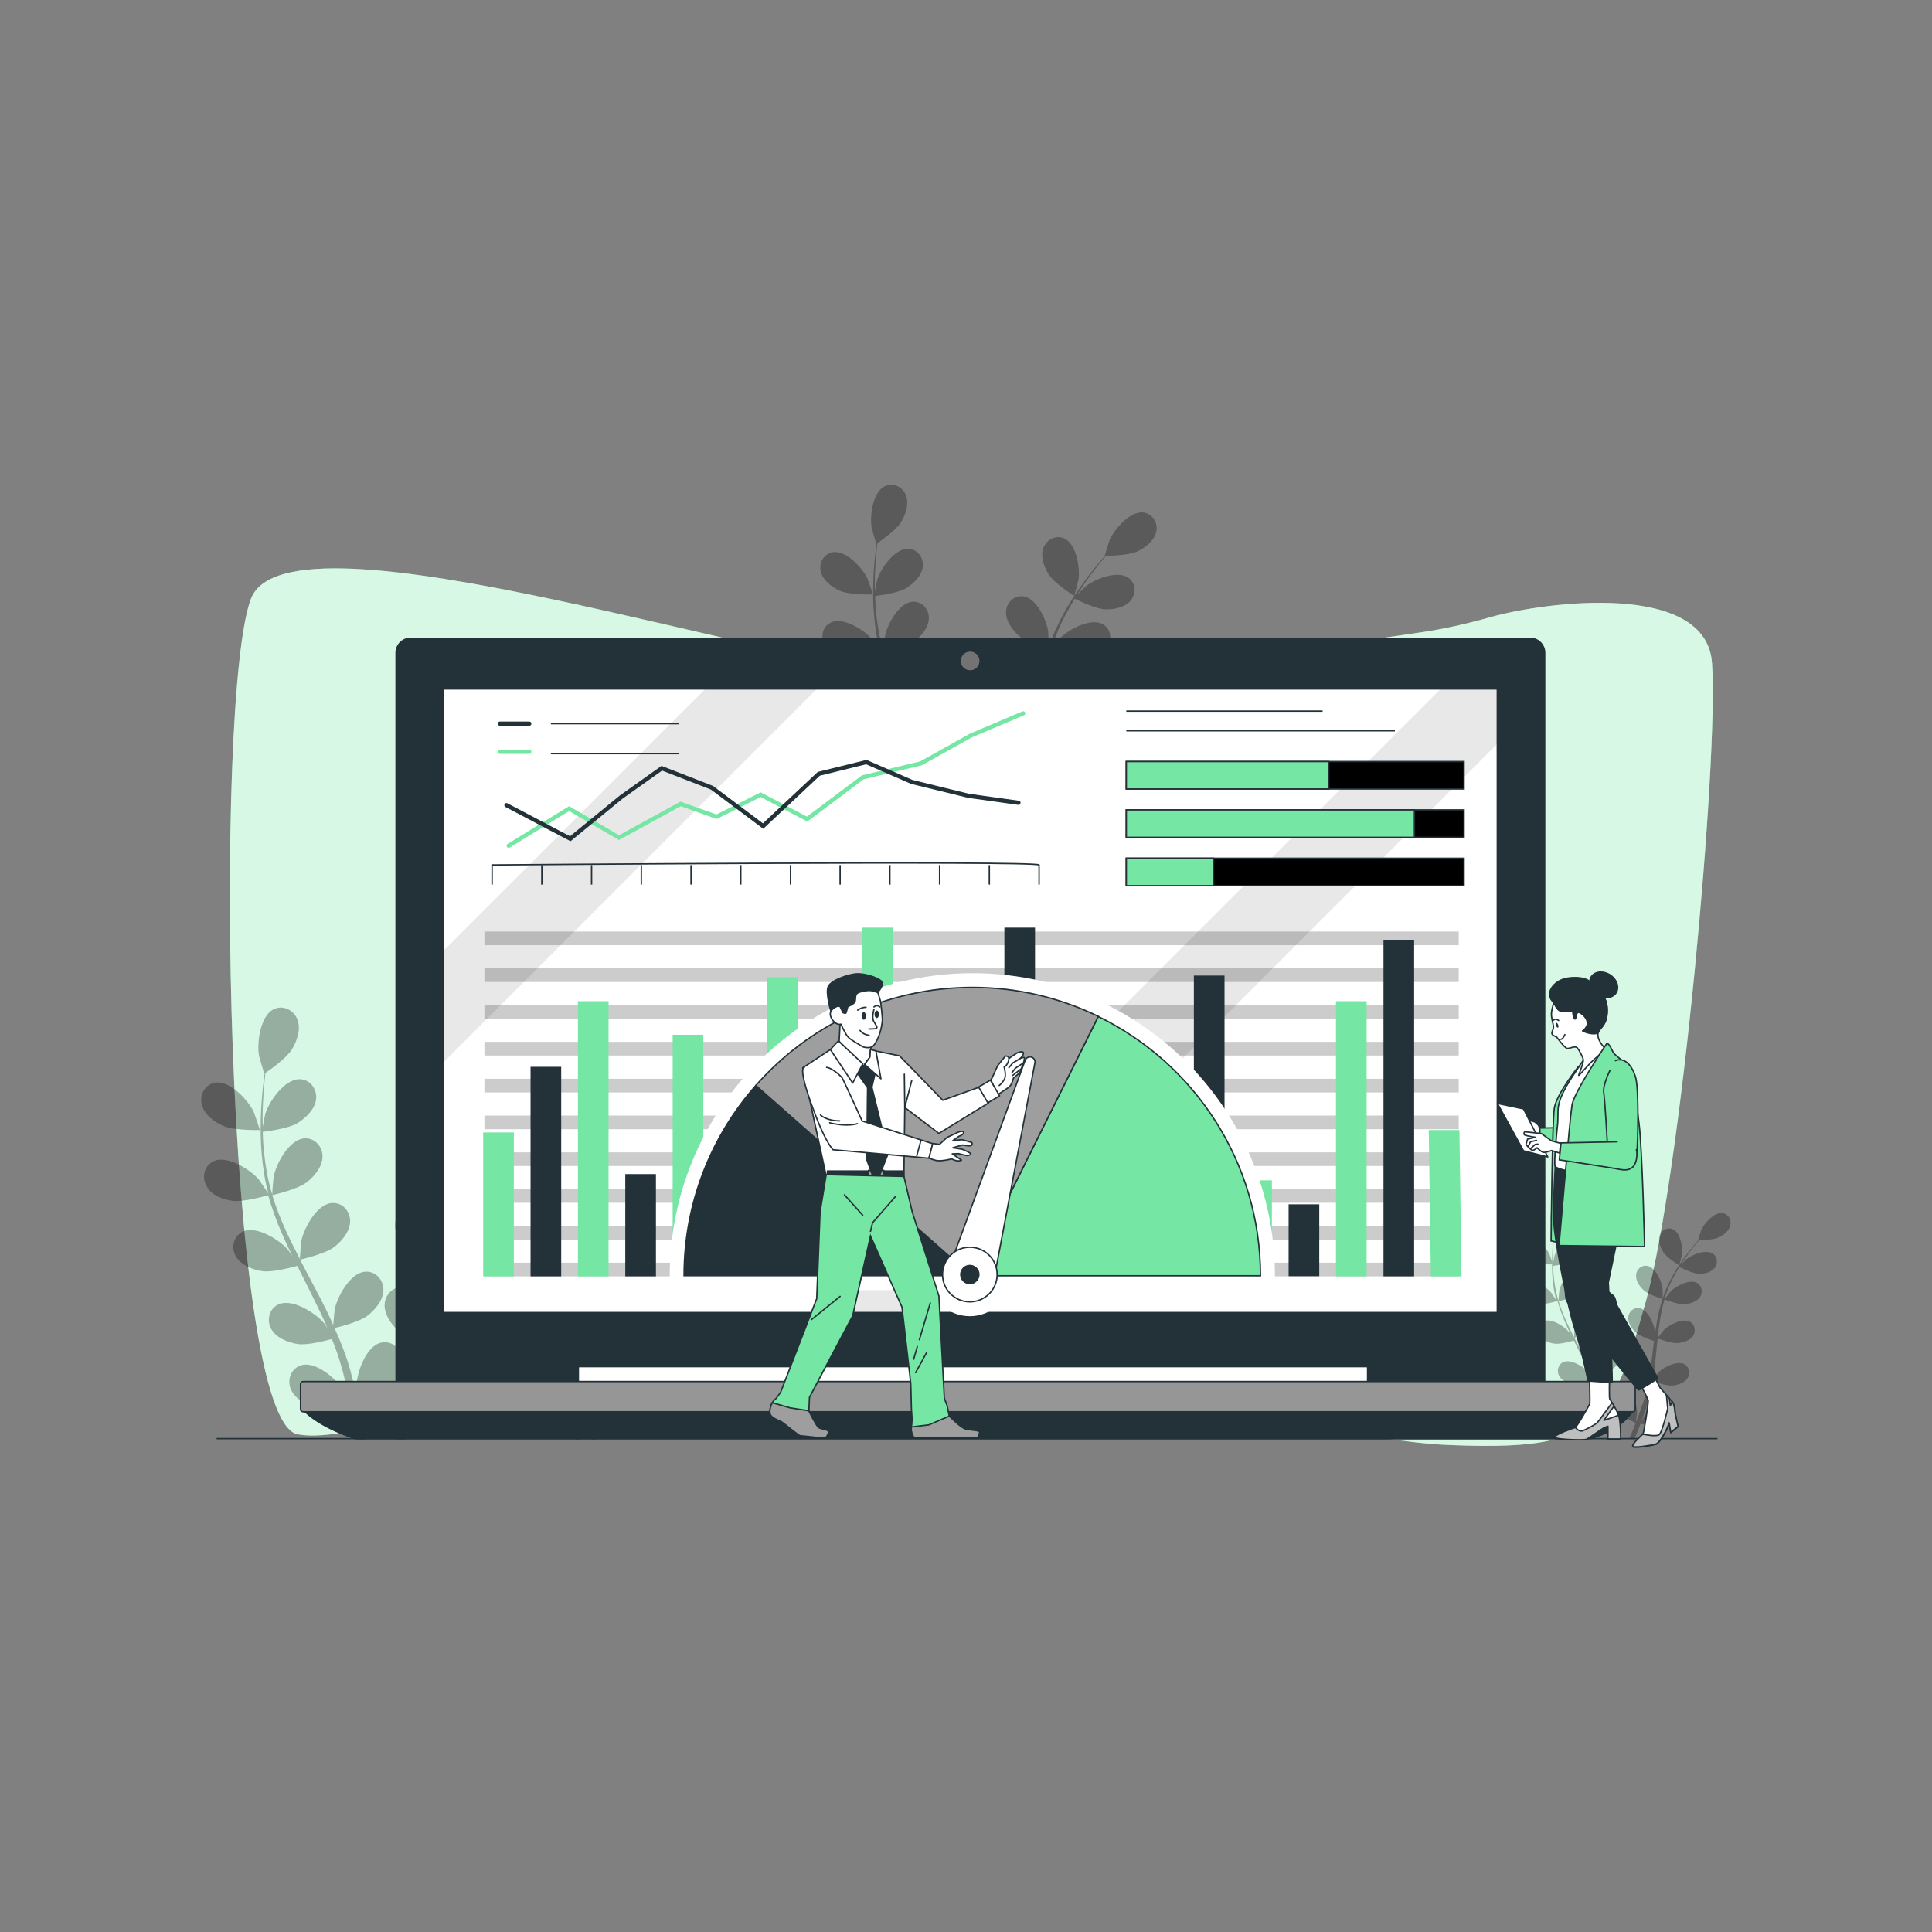 <?xml version="1.0" encoding="utf-8"?>
<!-- Generator: Adobe Illustrator 26.0.1, SVG Export Plug-In . SVG Version: 6.00 Build 0)  -->
<svg version="1.1" id="Слой_1" xmlns="http://www.w3.org/2000/svg" xmlns:xlink="http://www.w3.org/1999/xlink" x="0px" y="0px"
	 viewBox="0 0 1386.7 1386.7" style="enable-background:new 0 0 1386.7 1386.7;" xml:space="preserve">
<rect x="0" y="0" width="1386.7" height="1386.7" fill="#808080" stroke="none"/>
<style type="text/css">
	.st0{fill:#FFFFFF;fill-opacity:0;}
	.st1{fill:#75E6A4;}
	.st2{opacity:0.7;fill:#FFFFFF;}
	.st3{opacity:0.3;}
	.st4{fill:none;stroke:#233239;stroke-miterlimit:10;}
	.st5{fill:#233239;stroke:#233239;stroke-miterlimit:10;}
	.st6{fill:#FFFFFF;stroke:#233239;stroke-linecap:round;stroke-linejoin:round;stroke-miterlimit:10;}
	.st7{opacity:9.000000e-02;}
	.st8{fill:#233239;stroke:#233239;stroke-linecap:round;stroke-linejoin:round;stroke-miterlimit:10;}
	.st9{fill:#969696;stroke:#233239;stroke-miterlimit:10;}
	.st10{fill:#737373;stroke:#233239;stroke-linecap:round;stroke-linejoin:round;stroke-miterlimit:10;}
	.st11{fill:#233239;}
	.st12{opacity:0.2;}
	.st13{stroke:#233239;stroke-miterlimit:10;}
	.st14{fill:#75E6A4;stroke:#233239;stroke-miterlimit:10;}
	.st15{fill:#FFFFFF;}
	.st16{fill:#9E9E9E;stroke:#233239;stroke-miterlimit:10;}
	.st17{fill:#FFFFFF;stroke:#233239;stroke-miterlimit:10;}
	.st18{fill:none;stroke:#75E6A4;stroke-width:3;stroke-linecap:round;stroke-miterlimit:10;}
	.st19{fill:none;stroke:#233239;stroke-width:3;stroke-linecap:round;stroke-miterlimit:10;}
	.st20{fill:#BFBFBF;stroke:#233239;stroke-linecap:round;stroke-linejoin:round;stroke-miterlimit:10;}
	.st21{fill:none;stroke:#233239;stroke-linecap:round;stroke-linejoin:round;stroke-miterlimit:10;}
</style>
<rect class="st0" width="1386.7" height="1386.7"/>
<g>
	<g>
		<path class="st1" d="M1069.6,443c-16.6,4.7-33.5,8.5-50.6,11c-77.6,11.5-256.3,36.3-343,32.7c-112.5-4.6-468.9-127.6-495.9-56.9
			c-26.9,70.7-19,588.8,33.3,599.6c52.3,10.8,237.6-73.8,346.9-76.9c109.3-3.1,370.7,79.9,478.4,84.6
			c107.7,4.6,117.2-12.3,142.6-103c25.3-90.7,52.3-388.9,47.5-458.1C1224.9,417.1,1109.8,431.6,1069.6,443z"/>
		<path class="st2" d="M1069.6,443c-16.6,4.7-33.5,8.5-50.6,11c-77.6,11.5-256.3,36.3-343,32.7c-112.5-4.6-468.9-127.6-495.9-56.9
			c-26.9,70.7-19,588.8,33.3,599.6c52.3,10.8,237.6-73.8,346.9-76.9c109.3-3.1,370.7,79.9,478.4,84.6
			c107.7,4.6,117.2-12.3,142.6-103c25.3-90.7,52.3-388.9,47.5-458.1C1224.9,417.1,1109.8,431.6,1069.6,443z"/>
	</g>
	<g>
		<g class="st3">
			<path d="M160.4,808.2c7.6,3.3,26.1,2.9,26.1,2.9c0.2,0-4-12.1-4.3-12.9c-4.1-8.5-16.9-22.6-27.4-21.2c-7.5,1-11.7,8.6-10,15.7
				C146.5,800,153.9,805.4,160.4,808.2z"/>
			<path d="M166.8,861.9c7.9,1.1,24.4-3.7,25.7-4c2.6,9.3,6,18.6,10,27.8c2.3,5.3,4.7,10.5,7.3,15.7c-1.5-2.2-2.9-4.2-3.1-4.4
				c-6.2-7.1-22.3-17.3-32-13.2c-7,3-9.1,11.4-5.5,17.8c3.6,6.5,12.2,9.8,19.2,10.8c7.1,1,21.3-2.8,25-3.8c1,2,2,4,3,6
				c4.8,9.5,9.6,19.1,14.1,28.5c1.6,3.3,3,6.7,4.4,10c-1.3-2-2.5-3.6-2.7-3.8c-6.2-7.1-22.3-17.3-32-13.2c-7,3-9.1,11.4-5.5,17.8
				c3.6,6.5,12.2,9.8,19.2,10.8c6.8,1,19.9-2.4,24.3-3.6c1.4,3.5,2.7,6.9,3.9,10.3c0.7,2.4,1.6,4.6,2.2,7c0.7,2.4,1.3,4.7,2,7
				c1.1,4.5,2.2,9.2,3.2,13.6c0.7,3.1,1.3,6,1.9,9c-1.5-3.3-4.6-9.8-5-10.3c-5-8-19.4-20.5-29.7-17.9c-7.4,1.9-10.7,9.9-8.2,16.7
				c2.6,7,10.6,11.5,17.3,13.6c7.4,2.3,23.9,0.2,25.9-0.1c1,4.9,1.9,9.7,2.7,14.2c0.6,3.4,1.1,6.6,1.6,9.7h6.6
				c-0.6-3.4-1.3-7-2-10.8c-1-5-2.1-10.3-3.4-15.7c1.2-0.5,8.2-3.3,14.5-6.8c5.4,5.9,19.3,12.7,21.1,13.6c-1.9,4.6-3.8,9.1-5.6,13.3
				c-1,2.2-1.9,4.3-2.9,6.4h7c0.6-1.3,1.1-2.6,1.7-4c1.9-4.7,3.9-9.8,5.9-15c2,0.4,18.3,3.7,25.8,2c6.9-1.6,15.2-5.4,18.3-12.2
				c3-6.7,0.3-14.9-6.9-17.3c-10-3.4-25.3,8-30.9,15.6c-0.3,0.4-3.4,5.7-5.2,9.1c0.8-2.1,1.6-4.2,2.4-6.4c1.6-4.4,3.1-8.8,4.7-13.5
				c0.7-2.3,1.4-4.6,2.1-7c0.7-2.3,1.2-4.9,1.9-7.3c1.4-5.7,2.5-11.6,3.4-17.5c3.8,1.4,17.5,6.1,24.5,5.6c7-0.5,15.8-3.1,19.9-9.3
				c4-6.1,2.6-14.6-4.2-18.1c-9.4-4.8-26.2,4.1-32.9,10.7c-0.4,0.4-4.7,5.7-7,8.7c0.6-3.6,1.1-7.1,1.6-10.8
				c1.3-10.5,2.3-21.1,3.3-31.7c0.3-3.3,0.7-6.5,1-9.7c1.4,0.5,17.4,6.5,25.3,5.9c7-0.5,15.9-3.1,19.9-9.3c4-6.1,2.6-14.6-4.2-18.1
				c-9.4-4.8-26.2,4.1-32.9,10.7c-0.5,0.5-6.6,8.2-8.1,10.2c0.8-7.1,1.6-14.2,2.7-21.2c1.5-9.6,3.5-19,6.1-27.9
				c0.6,0.2,17.4,6.6,25.5,6c7-0.5,15.9-3.1,19.9-9.3c4-6.1,2.6-14.6-4.2-18.1c-9.4-4.8-26.2,4.1-32.9,10.7
				c-0.5,0.5-7.1,8.8-8.2,10.3c0.2-0.5,0.3-1.1,0.4-1.6c2.9-9.5,6.9-18.3,11.1-26.4c2.4-4.7,5-9.1,7.6-13.3c3,1.5,16.8,8.2,24.1,8.5
				c7,0.3,16.1-1.3,20.8-7.1c4.6-5.6,4.2-14.3-2.2-18.5c-8.8-5.8-26.5,1.2-33.9,7.1c-0.4,0.3-4.1,4-6.8,6.8c1.2-1.9,2.4-3.8,3.6-5.6
				c4.4-6.7,8.9-12.5,12.9-17.6c2.3-2.9,4.4-5.5,6.4-7.9c3.7-0.1,18.7-0.5,25.2-3.6c6.4-3,13.7-8.6,15.2-15.9
				c1.5-7.1-2.9-14.6-10.5-15.4c-10.5-1.1-23,13.3-26.8,21.9c-0.3,0.7-4.2,13-4,13c0,0,0.2,0,0.2,0c-2,2.3-4.1,4.7-6.3,7.4
				c-4.1,5-8.7,10.8-13.3,17.4c-4.6,6.6-9.4,13.8-13.8,22c-4.4,8.1-8.6,16.9-11.8,26.5c0,0.1-0.1,0.2-0.1,0.3
				c0.1-3.1-0.1-11.8-0.2-12.4c-1.2-9.4-9.1-26.7-19.5-28.7c-7.5-1.4-13.8,4.5-14.4,11.8c-0.6,7.4,4.8,14.9,10,19.6
				c5.9,5.3,22.4,10.4,23.7,10.8c-2.9,9.2-5.2,18.8-7,28.7c-1,5.7-1.8,11.4-2.6,17.1c0-2.7-0.1-5.1-0.1-5.4
				c-1.2-9.4-9.1-26.7-19.5-28.7c-7.5-1.4-13.8,4.5-14.4,11.8c-0.6,7.4,4.8,14.9,10,19.6c5.3,4.8,19.3,9.4,23,10.6
				c-0.3,2.2-0.6,4.4-0.8,6.6c-1.3,10.6-2.5,21.2-4,31.5c-0.5,3.6-1.2,7.2-1.8,10.8c0-2.4-0.1-4.4-0.1-4.7
				c-1.2-9.4-9.1-26.7-19.4-28.7c-7.5-1.4-13.8,4.5-14.4,11.8c-0.6,7.4,4.8,14.9,10,19.6c5.1,4.5,17.9,9,22.3,10.4
				c-0.8,3.6-1.5,7.3-2.4,10.8c-0.7,2.4-1.2,4.7-2,7c-0.8,2.3-1.5,4.7-2.2,6.9c-1.6,4.4-3.2,8.9-4.9,13.1c-1.1,2.9-2.3,5.7-3.4,8.5
				c0.6-3.6,1.5-10.7,1.6-11.3c0.1-6.3-2.1-16.5-6.5-23.6c0-0.9,0-1.8-0.2-2.8c-1.2-7.2-7.9-12.6-15.3-10.6
				c-10.2,2.7-16.7,20.6-17.2,30.1c0,0.6,0.3,6.6,0.6,10.4c-0.5-2.2-1-4.4-1.5-6.7c-1.1-4.5-2.3-9-3.5-13.8c-0.7-2.3-1.4-4.6-2.1-7
				c-0.7-2.3-1.6-4.7-2.5-7.1c-2-5.5-4.3-11-6.8-16.5c4-0.9,17.9-4.5,23.6-8.8c5.6-4.3,11.5-11.3,11.5-18.8
				c-0.1-7.3-5.9-13.6-13.5-12.8c-10.5,1.1-19.6,17.9-21.5,27.1c-0.1,0.6-0.7,7.4-1,11.1c-1.5-3.3-3-6.6-4.6-9.9
				c-4.7-9.5-9.7-18.9-14.7-28.3c-1.5-2.9-3-5.8-4.5-8.7c1.4-0.3,18.1-4.2,24.4-9c5.6-4.3,11.5-11.3,11.5-18.8
				c-0.1-7.3-5.9-13.6-13.5-12.8c-10.5,1.1-19.6,17.9-21.5,27.1c-0.1,0.7-1,10.5-1.1,13c-3.3-6.4-6.5-12.7-9.5-19.2
				c-4.1-8.9-7.6-17.8-10.3-26.6c0.7-0.1,18.1-4.1,24.6-9.1c5.6-4.3,11.5-11.3,11.5-18.8c-0.1-7.3-5.9-13.6-13.5-12.8
				c-10.5,1.1-19.6,17.9-21.5,27.1c-0.2,0.7-1.1,11.2-1.1,13.1c-0.2-0.5-0.4-1.1-0.5-1.6c-2.8-9.5-4.4-19.1-5.3-28.1
				c-0.6-5.2-0.9-10.3-1-15.2c3.3-0.4,18.5-2.4,24.8-6.2c6-3.7,12.7-10,13.5-17.4c0.7-7.3-4.4-14.2-12-14.2
				c-10.6,0-21.5,15.6-24.4,24.6c-0.2,0.5-1.2,5.6-1.9,9.4c0-2.2-0.1-4.5-0.1-6.6c0-8,0.5-15.3,1-21.8c0.3-3.7,0.7-7,1-10.1
				c3.1-2.1,15.3-10.7,19-16.9c3.7-6,6.7-14.7,3.9-21.6c-2.7-6.8-10.5-10.6-17.2-7.1c-9.4,4.9-11.9,23.8-10.3,33.1
				c0.1,0.8,3.7,13.1,3.8,13c0,0,0.1-0.1,0.2-0.1c-0.4,3-0.8,6.2-1.2,9.7c-0.6,6.5-1.3,13.8-1.5,21.8c-0.2,8-0.2,16.7,0.6,25.9
				c0.8,9.2,2.1,18.8,4.8,28.6c0,0.1,0.1,0.2,0.1,0.3c-1.7-2.6-6.6-9.8-7-10.3c-6.2-7.1-22.3-17.3-32-13.2c-7,3-9.1,11.4-5.5,17.8
				C151.2,857.7,159.8,860.9,166.8,861.9z"/>
			<path d="M348,812.3c0.2,0.1,3.4-12.3,3.5-13.1c1.3-9.3-1.7-28.2-11.2-32.8c-6.9-3.3-14.5,0.7-17,7.5c-2.6,7,0.7,15.6,4.5,21.5
				C332.3,802.4,348,812.2,348,812.3z"/>
		</g>
		<g class="st3">
			<path d="M374.1,941.7c3.1,1.4,10.7,1.2,10.7,1.2c0.1,0-1.6-5-1.8-5.3c-1.7-3.5-6.9-9.2-11.2-8.6c-3.1,0.4-4.8,3.5-4.1,6.4
				C368.4,938.4,371.4,940.6,374.1,941.7z"/>
			<path d="M376.7,963.7c3.2,0.5,10-1.5,10.5-1.6c1.1,3.8,2.5,7.6,4.1,11.3c0.9,2.2,1.9,4.3,3,6.4c-0.6-0.9-1.2-1.7-1.3-1.8
				c-2.5-2.9-9.1-7.1-13.1-5.4c-2.9,1.2-3.7,4.6-2.3,7.2c1.5,2.7,5,4,7.8,4.4c2.9,0.4,8.7-1.1,10.2-1.6c0.4,0.8,0.8,1.6,1.2,2.4
				c2,3.9,3.9,7.8,5.7,11.6c0.6,1.4,1.2,2.7,1.8,4.1c-0.5-0.8-1-1.5-1.1-1.6c-2.5-2.9-9.1-7.1-13.1-5.4c-2.9,1.2-3.7,4.6-2.3,7.2
				c1.5,2.7,5,4,7.8,4.4c2.8,0.4,8.1-1,9.9-1.5c0.6,1.4,1.1,2.8,1.6,4.2c0.3,1,0.7,1.9,0.9,2.8c0.3,1,0.5,1.9,0.8,2.9
				c0.4,1.8,0.9,3.7,1.3,5.5c0.3,1.3,0.5,2.5,0.8,3.7c-0.6-1.4-1.9-4-2-4.2c-2-3.3-7.9-8.4-12.1-7.3c-3,0.8-4.4,4-3.3,6.8
				c1,2.9,4.3,4.7,7.1,5.5c3,0.9,9.7,0.1,10.6,0c0.4,2,0.8,4,1.1,5.8c0.2,1.4,0.5,2.7,0.7,3.9h2.7c-0.3-1.4-0.5-2.9-0.8-4.4
				c-0.4-2-0.9-4.2-1.4-6.4c0.5-0.2,3.4-1.4,5.9-2.8c2.2,2.4,7.9,5.2,8.6,5.5c-0.8,1.9-1.5,3.7-2.3,5.4c-0.4,0.9-0.8,1.8-1.2,2.6
				h2.8c0.2-0.5,0.4-1.1,0.7-1.6c0.8-1.9,1.6-4,2.4-6.1c0.8,0.2,7.4,1.5,10.5,0.8c2.8-0.6,6.2-2.2,7.5-5c1.2-2.7,0.1-6.1-2.8-7.1
				c-4.1-1.4-10.3,3.3-12.6,6.4c-0.1,0.2-1.4,2.3-2.1,3.7c0.3-0.9,0.6-1.7,1-2.6c0.7-1.8,1.3-3.6,1.9-5.5c0.3-0.9,0.6-1.9,0.9-2.9
				c0.3-0.9,0.5-2,0.8-3c0.6-2.3,1-4.7,1.4-7.1c1.6,0.6,7.1,2.5,10,2.3c2.9-0.2,6.5-1.3,8.1-3.8c1.6-2.5,1-6-1.7-7.4
				c-3.8-2-10.7,1.7-13.4,4.4c-0.2,0.2-1.9,2.3-2.8,3.5c0.2-1.5,0.5-2.9,0.6-4.4c0.5-4.3,0.9-8.6,1.4-12.9c0.1-1.3,0.3-2.6,0.4-4
				c0.6,0.2,7.1,2.7,10.3,2.4c2.9-0.2,6.5-1.3,8.1-3.8c1.6-2.5,1-6-1.7-7.4c-3.8-2-10.7,1.7-13.4,4.4c-0.2,0.2-2.7,3.3-3.3,4.2
				c0.3-2.9,0.6-5.8,1.1-8.7c0.6-3.9,1.4-7.7,2.5-11.4c0.3,0.1,7.1,2.7,10.4,2.4c2.9-0.2,6.5-1.3,8.1-3.8c1.6-2.5,1-6-1.7-7.4
				c-3.8-2-10.7,1.7-13.4,4.4c-0.2,0.2-2.9,3.6-3.3,4.2c0.1-0.2,0.1-0.4,0.2-0.7c1.2-3.9,2.8-7.5,4.5-10.8c1-1.9,2-3.7,3.1-5.4
				c1.2,0.6,6.8,3.3,9.8,3.5c2.9,0.1,6.6-0.5,8.5-2.9c1.9-2.3,1.7-5.8-0.9-7.5c-3.6-2.4-10.8,0.5-13.8,2.9c-0.2,0.1-1.7,1.6-2.8,2.8
				c0.5-0.8,1-1.6,1.5-2.3c1.8-2.7,3.6-5.1,5.2-7.2c0.9-1.2,1.8-2.2,2.6-3.2c1.5,0,7.6-0.2,10.3-1.5c2.6-1.2,5.6-3.5,6.2-6.5
				c0.6-2.9-1.2-5.9-4.3-6.3c-4.3-0.5-9.4,5.4-10.9,8.9c-0.1,0.3-1.7,5.3-1.6,5.3c0,0,0.1,0,0.1,0c-0.8,0.9-1.7,1.9-2.6,3
				c-1.7,2.1-3.6,4.4-5.4,7.1c-1.9,2.7-3.8,5.6-5.6,9c-1.8,3.3-3.5,6.9-4.8,10.8c0,0,0,0.1,0,0.1c0-1.3,0-4.8-0.1-5.1
				c-0.5-3.8-3.7-10.9-7.9-11.7c-3.1-0.6-5.6,1.8-5.9,4.8c-0.2,3,2,6.1,4.1,8c2.4,2.2,9.1,4.3,9.7,4.4c-1.2,3.7-2.1,7.7-2.8,11.7
				c-0.4,2.3-0.8,4.6-1.1,7c0-1.1,0-2.1-0.1-2.2c-0.5-3.8-3.7-10.9-7.9-11.7c-3.1-0.6-5.6,1.8-5.9,4.8c-0.2,3,2,6.1,4.1,8
				c2.2,1.9,7.9,3.8,9.4,4.3c-0.1,0.9-0.2,1.8-0.3,2.7c-0.5,4.3-1,8.6-1.6,12.9c-0.2,1.5-0.5,2.9-0.7,4.4c0-1,0-1.8-0.1-1.9
				c-0.5-3.8-3.7-10.9-7.9-11.7c-3.1-0.6-5.6,1.8-5.9,4.8c-0.2,3,2,6.1,4.1,8c2.1,1.9,7.3,3.7,9.1,4.2c-0.3,1.5-0.6,3-1,4.4
				c-0.3,1-0.5,1.9-0.8,2.9c-0.3,1-0.6,1.9-0.9,2.8c-0.6,1.8-1.3,3.6-2,5.3c-0.5,1.2-0.9,2.3-1.4,3.5c0.2-1.5,0.6-4.4,0.6-4.6
				c0.1-2.6-0.8-6.7-2.7-9.6c0-0.4,0-0.8-0.1-1.1c-0.5-2.9-3.2-5.1-6.2-4.3c-4.2,1.1-6.8,8.4-7,12.3c0,0.2,0.1,2.7,0.3,4.3
				c-0.2-0.9-0.4-1.8-0.6-2.7c-0.4-1.8-0.9-3.7-1.4-5.6c-0.3-0.9-0.6-1.9-0.9-2.9c-0.3-1-0.7-1.9-1-2.9c-0.8-2.3-1.8-4.5-2.8-6.7
				c1.6-0.4,7.3-1.8,9.6-3.6c2.3-1.7,4.7-4.6,4.7-7.7c0-3-2.4-5.6-5.5-5.2c-4.3,0.5-8,7.3-8.8,11.1c0,0.2-0.3,3-0.4,4.5
				c-0.6-1.3-1.2-2.7-1.9-4c-1.9-3.9-4-7.7-6-11.5c-0.6-1.2-1.2-2.4-1.8-3.5c0.6-0.1,7.4-1.7,10-3.7c2.3-1.7,4.7-4.6,4.7-7.7
				c0-3-2.4-5.6-5.5-5.2c-4.3,0.5-8,7.3-8.8,11.1c-0.1,0.3-0.4,4.3-0.5,5.3c-1.3-2.6-2.7-5.2-3.9-7.8c-1.7-3.6-3.1-7.2-4.2-10.9
				c0.3-0.1,7.4-1.7,10-3.7c2.3-1.8,4.7-4.6,4.7-7.7c0-3-2.4-5.6-5.5-5.2c-4.3,0.5-8,7.3-8.8,11.1c-0.1,0.3-0.4,4.6-0.5,5.4
				c-0.1-0.2-0.2-0.4-0.2-0.6c-1.1-3.9-1.8-7.8-2.2-11.5c-0.2-2.1-0.4-4.2-0.4-6.2c1.4-0.2,7.6-1,10.1-2.5c2.5-1.5,5.2-4.1,5.5-7.1
				c0.3-3-1.8-5.8-4.9-5.8c-4.3,0-8.8,6.4-9.9,10c-0.1,0.2-0.5,2.3-0.8,3.8c0-0.9,0-1.8,0-2.7c0-3.3,0.2-6.2,0.4-8.9
				c0.1-1.5,0.3-2.9,0.4-4.1c1.2-0.9,6.2-4.4,7.8-6.9c1.5-2.5,2.7-6,1.6-8.8c-1.1-2.8-4.3-4.3-7-2.9c-3.8,2-4.8,9.7-4.2,13.5
				c0.1,0.3,1.5,5.4,1.6,5.3c0,0,0.1,0,0.1-0.1c-0.2,1.2-0.3,2.5-0.5,4c-0.3,2.6-0.5,5.6-0.6,8.9c-0.1,3.3-0.1,6.8,0.3,10.6
				c0.3,3.8,0.9,7.7,2,11.7c0,0,0,0.1,0,0.1c-0.7-1.1-2.7-4-2.9-4.2c-2.5-2.9-9.1-7.1-13.1-5.4c-2.9,1.2-3.7,4.6-2.3,7.2
				C370.3,961.9,373.8,963.3,376.7,963.7z"/>
			<path d="M450.6,943.4c0.1,0,1.4-5,1.4-5.4c0.5-3.8-0.7-11.5-4.6-13.4c-2.8-1.4-5.9,0.3-6.9,3.1c-1,2.9,0.3,6.4,1.8,8.8
				C444.2,939.4,450.6,943.4,450.6,943.4z"/>
		</g>
	</g>
	<g>
		<g class="st3">
			<path d="M1099.9,905.9c4.3,1.9,14.7,1.6,14.7,1.6c0.1,0-2.2-6.8-2.4-7.2c-2.3-4.8-9.5-12.7-15.4-11.9c-4.2,0.6-6.6,4.8-5.6,8.8
				C1092.1,901.3,1096.3,904.3,1099.9,905.9z"/>
			<path d="M1103.5,936.1c4.4,0.6,13.7-2.1,14.4-2.3c1.5,5.2,3.4,10.4,5.6,15.6c1.3,3,2.7,5.9,4.1,8.8c-0.8-1.2-1.6-2.3-1.7-2.5
				c-3.5-4-12.5-9.7-18-7.4c-3.9,1.7-5.1,6.4-3.1,10c2,3.7,6.8,5.5,10.8,6.1c4,0.6,11.9-1.6,14-2.2c0.6,1.1,1.1,2.2,1.7,3.4
				c2.7,5.4,5.4,10.7,7.9,16c0.9,1.9,1.7,3.7,2.5,5.6c-0.8-1.1-1.4-2-1.5-2.2c-3.5-4-12.5-9.7-18-7.4c-3.9,1.7-5.1,6.4-3.1,10
				c2,3.7,6.8,5.5,10.8,6.1c3.8,0.6,11.2-1.4,13.7-2c0.8,1.9,1.5,3.9,2.2,5.8c0.4,1.3,0.9,2.6,1.3,3.9c0.4,1.3,0.7,2.6,1.1,3.9
				c0.6,2.5,1.3,5.1,1.8,7.6c0.4,1.7,0.7,3.4,1.1,5c-0.9-1.9-2.6-5.5-2.8-5.8c-2.8-4.5-10.9-11.5-16.7-10c-4.1,1.1-6,5.5-4.6,9.4
				c1.4,3.9,5.9,6.5,9.7,7.6c4.2,1.3,13.4,0.1,14.5,0c0.6,2.8,1.1,5.4,1.5,8c0.3,1.9,0.6,3.7,0.9,5.4h3.7c-0.3-1.9-0.7-4-1.2-6.1
				c-0.5-2.8-1.2-5.8-1.9-8.8c0.7-0.3,4.6-1.9,8.1-3.8c3,3.3,10.8,7.1,11.8,7.6c-1.1,2.6-2.1,5.1-3.1,7.5c-0.5,1.3-1.1,2.4-1.6,3.6
				h3.9c0.3-0.7,0.6-1.5,0.9-2.2c1.1-2.6,2.2-5.5,3.3-8.4c1.1,0.2,10.2,2.1,14.5,1.1c3.9-0.9,8.5-3.1,10.3-6.9
				c1.7-3.7,0.2-8.3-3.9-9.7c-5.6-1.9-14.2,4.5-17.4,8.8c-0.2,0.3-1.9,3.2-2.9,5.1c0.4-1.2,0.9-2.4,1.3-3.6c0.9-2.4,1.7-4.9,2.6-7.6
				c0.4-1.3,0.8-2.6,1.2-3.9c0.4-1.3,0.7-2.7,1.1-4.1c0.8-3.2,1.4-6.5,1.9-9.8c2.1,0.8,9.8,3.4,13.8,3.2c3.9-0.3,8.9-1.7,11.2-5.2
				c2.2-3.4,1.4-8.2-2.4-10.2c-5.3-2.7-14.7,2.3-18.5,6c-0.2,0.2-2.6,3.2-3.9,4.9c0.3-2,0.6-4,0.9-6c0.7-5.9,1.3-11.9,1.9-17.8
				c0.2-1.8,0.4-3.6,0.6-5.5c0.8,0.3,9.8,3.6,14.2,3.3c3.9-0.3,8.9-1.7,11.2-5.2c2.2-3.4,1.4-8.2-2.4-10.2c-5.3-2.7-14.7,2.3-18.5,6
				c-0.3,0.3-3.7,4.6-4.5,5.7c0.4-4,0.9-8,1.5-11.9c0.8-5.4,2-10.7,3.4-15.7c0.4,0.1,9.8,3.7,14.3,3.4c3.9-0.3,8.9-1.7,11.2-5.2
				c2.2-3.4,1.4-8.2-2.4-10.2c-5.3-2.7-14.7,2.3-18.5,6c-0.3,0.3-4,4.9-4.6,5.8c0.1-0.3,0.1-0.6,0.2-0.9c1.6-5.3,3.9-10.3,6.2-14.8
				c1.3-2.6,2.8-5.1,4.2-7.4c1.7,0.8,9.4,4.6,13.6,4.8c4,0.2,9-0.7,11.7-4c2.6-3.2,2.3-8-1.2-10.4c-4.9-3.3-14.9,0.7-19,4
				c-0.2,0.2-2.3,2.3-3.8,3.8c0.7-1.1,1.3-2.1,2-3.1c2.5-3.7,5-7,7.2-9.9c1.3-1.6,2.5-3.1,3.6-4.4c2.1,0,10.5-0.3,14.1-2
				c3.6-1.7,7.7-4.8,8.5-8.9c0.8-4-1.6-8.2-5.9-8.6c-5.9-0.6-12.9,7.4-15.1,12.3c-0.2,0.4-2.3,7.3-2.2,7.3c0,0,0.1,0,0.1,0
				c-1.1,1.3-2.3,2.6-3.6,4.2c-2.3,2.8-4.9,6.1-7.5,9.8c-2.6,3.7-5.3,7.8-7.7,12.3c-2.5,4.6-4.8,9.5-6.6,14.9c0,0.1,0,0.1-0.1,0.2
				c0-1.7,0-6.6-0.1-7c-0.7-5.3-5.1-15-10.9-16.1c-4.2-0.8-7.8,2.5-8.1,6.6c-0.3,4.2,2.7,8.4,5.6,11c3.3,3,12.6,5.9,13.3,6.1
				c-1.6,5.1-2.9,10.6-3.9,16.1c-0.6,3.2-1,6.4-1.5,9.6c0-1.5-0.1-2.8-0.1-3c-0.7-5.3-5.1-15-10.9-16.1c-4.2-0.8-7.8,2.5-8.1,6.6
				c-0.3,4.2,2.7,8.4,5.6,11c3,2.7,10.8,5.3,12.9,6c-0.2,1.2-0.3,2.5-0.5,3.7c-0.7,6-1.4,11.9-2.2,17.7c-0.3,2-0.7,4.1-1,6.1
				c0-1.3,0-2.5-0.1-2.6c-0.7-5.3-5.1-15-10.9-16.1c-4.2-0.8-7.8,2.5-8.1,6.6c-0.3,4.2,2.7,8.4,5.6,11c2.9,2.6,10.1,5,12.5,5.8
				c-0.4,2-0.9,4.1-1.4,6.1c-0.4,1.3-0.7,2.6-1.1,4c-0.4,1.3-0.8,2.6-1.3,3.9c-0.9,2.4-1.8,5-2.7,7.4c-0.6,1.7-1.3,3.2-1.9,4.8
				c0.3-2,0.9-6,0.9-6.4c0.1-3.5-1.2-9.2-3.7-13.3c0-0.5,0-1-0.1-1.6c-0.7-4-4.5-7.1-8.6-6c-5.7,1.5-9.4,11.6-9.6,16.9
				c0,0.3,0.2,3.7,0.4,5.9c-0.3-1.2-0.6-2.5-0.9-3.7c-0.6-2.5-1.3-5-2-7.8c-0.4-1.3-0.8-2.6-1.2-3.9c-0.4-1.3-0.9-2.7-1.4-4
				c-1.1-3.1-2.4-6.2-3.8-9.3c2.2-0.5,10.1-2.5,13.2-5c3.1-2.4,6.5-6.4,6.4-10.5c0-4.1-3.3-7.7-7.6-7.2c-5.9,0.6-11,10-12.1,15.2
				c-0.1,0.3-0.4,4.1-0.6,6.2c-0.8-1.8-1.7-3.7-2.6-5.5c-2.6-5.3-5.5-10.6-8.3-15.9c-0.9-1.6-1.7-3.2-2.5-4.9
				c0.8-0.2,10.2-2.4,13.7-5.1c3.1-2.4,6.5-6.3,6.4-10.5c0-4.1-3.3-7.7-7.6-7.2c-5.9,0.6-11,10-12.1,15.2c-0.1,0.4-0.6,5.9-0.6,7.3
				c-1.9-3.6-3.7-7.2-5.3-10.8c-2.3-5-4.2-10-5.8-15c0.4-0.1,10.2-2.3,13.8-5.1c3.1-2.4,6.5-6.3,6.4-10.5c0-4.1-3.3-7.6-7.6-7.2
				c-5.9,0.6-11,10-12.1,15.2c-0.1,0.4-0.6,6.3-0.6,7.4c-0.1-0.3-0.2-0.6-0.3-0.9c-1.6-5.3-2.4-10.7-3-15.8
				c-0.3-2.9-0.5-5.8-0.6-8.5c1.9-0.2,10.4-1.4,13.9-3.5c3.4-2.1,7.1-5.6,7.6-9.8c0.4-4.1-2.5-8-6.7-8c-5.9,0-12.1,8.8-13.7,13.8
				c-0.1,0.3-0.7,3.2-1.1,5.3c0-1.2-0.1-2.5-0.1-3.7c0-4.5,0.3-8.6,0.6-12.2c0.2-2.1,0.4-3.9,0.6-5.7c1.7-1.2,8.6-6,10.7-9.5
				c2.1-3.4,3.7-8.3,2.2-12.2c-1.5-3.8-5.9-5.9-9.7-4c-5.3,2.7-6.7,13.3-5.8,18.6c0.1,0.5,2.1,7.4,2.2,7.3c0,0,0.1-0.1,0.1-0.1
				c-0.2,1.7-0.5,3.5-0.7,5.4c-0.4,3.6-0.7,7.8-0.8,12.3c-0.1,4.5-0.1,9.4,0.3,14.5c0.5,5.2,1.2,10.6,2.7,16.1c0,0.1,0,0.1,0.1,0.2
				c-0.9-1.5-3.7-5.5-3.9-5.8c-3.5-4-12.5-9.7-18-7.4c-3.9,1.7-5.1,6.4-3.1,10C1094.7,933.7,1099.6,935.5,1103.5,936.1z"/>
			<path d="M1205.2,908.2c0.1,0.1,1.9-6.9,2-7.4c0.7-5.2-0.9-15.8-6.3-18.4c-3.8-1.9-8.2,0.4-9.6,4.2c-1.4,3.9,0.4,8.8,2.5,12.1
				C1196.4,902.7,1205.2,908.2,1205.2,908.2z"/>
		</g>
	</g>
	<g>
		<g class="st3">
			<path d="M603.1,424.1c6.8,3,23.4,2.6,23.4,2.6c0.2,0-3.6-10.9-3.9-11.5c-3.6-7.6-15.2-20.2-24.5-18.9c-6.8,0.9-10.5,7.7-9,14
				C590.7,416.7,597.3,421.6,603.1,424.1z"/>
			<path d="M608.9,472.2c7,1,21.9-3.3,23-3.6c2.3,8.3,5.4,16.6,9,24.9c2,4.7,4.2,9.4,6.5,14.1c-1.4-2-2.6-3.7-2.8-4
				c-5.5-6.4-20-15.5-28.7-11.8c-6.3,2.7-8.1,10.2-5,15.9c3.2,5.9,10.9,8.7,17.2,9.7c6.3,0.9,19-2.5,22.4-3.4
				c0.9,1.8,1.8,3.6,2.6,5.4c4.3,8.5,8.6,17,12.6,25.5c1.4,3,2.7,6,4,9c-1.2-1.8-2.2-3.2-2.4-3.4c-5.5-6.4-20-15.5-28.7-11.8
				c-6.3,2.7-8.1,10.2-5,15.9c3.2,5.9,10.9,8.7,17.2,9.7c6,0.9,17.8-2.2,21.8-3.3c1.2,3.1,2.5,6.2,3.5,9.3c0.7,2.1,1.5,4.1,2,6.2
				c0.6,2.1,1.2,4.2,1.8,6.3c1,4,2,8.2,2.8,12.2c0.6,2.8,1.1,5.4,1.7,8c-1.4-3-4.2-8.8-4.4-9.2c-4.5-7.1-17.4-18.3-26.5-16
				c-6.6,1.7-9.6,8.8-7.3,15c2.3,6.3,9.5,10.3,15.5,12.1c6.6,2,21.3,0.2,23.2-0.1c0.9,4.4,1.7,8.7,2.4,12.7c0.5,3,1,5.9,1.5,8.7h5.9
				c-0.6-3.1-1.2-6.3-1.8-9.7c-0.9-4.5-1.9-9.2-3-14.1c1.1-0.4,7.4-3,12.9-6.1c4.8,5.2,17.2,11.4,18.8,12.2c-1.7,4.2-3.4,8.2-5,11.9
				c-0.9,2-1.7,3.9-2.6,5.8h6.2c0.5-1.2,1-2.3,1.5-3.6c1.7-4.2,3.5-8.7,5.3-13.4c1.8,0.4,16.3,3.3,23.1,1.8
				c6.2-1.4,13.6-4.9,16.4-11c2.7-6,0.3-13.3-6.2-15.5c-9-3-22.6,7.2-27.7,14c-0.3,0.4-3,5.1-4.7,8.1c0.7-1.9,1.4-3.8,2.1-5.7
				c1.4-3.9,2.7-7.8,4.2-12.1c0.6-2.1,1.2-4.2,1.9-6.3c0.7-2.1,1.1-4.4,1.7-6.6c1.2-5.1,2.2-10.4,3.1-15.7c3.4,1.2,15.6,5.5,21.9,5
				c6.3-0.4,14.2-2.8,17.8-8.3c3.6-5.5,2.3-13.1-3.8-16.2c-8.4-4.3-23.5,3.7-29.5,9.6c-0.4,0.4-4.2,5.1-6.2,7.8
				c0.5-3.2,1-6.4,1.4-9.6c1.2-9.4,2-18.9,3-28.4c0.3-2.9,0.6-5.8,0.9-8.7c1.2,0.5,15.6,5.8,22.7,5.3c6.3-0.4,14.2-2.8,17.8-8.3
				c3.6-5.5,2.3-13.1-3.8-16.2c-8.4-4.3-23.5,3.7-29.5,9.6c-0.5,0.4-5.9,7.3-7.2,9.1c0.7-6.4,1.4-12.7,2.4-19c1.3-8.6,3.1-17,5.5-25
				c0.6,0.2,15.6,5.9,22.8,5.4c6.3-0.4,14.2-2.8,17.8-8.3c3.6-5.5,2.3-13.1-3.8-16.2c-8.4-4.3-23.5,3.7-29.5,9.6
				c-0.5,0.5-6.4,7.8-7.3,9.3c0.1-0.5,0.2-1,0.4-1.5c2.6-8.5,6.2-16.4,9.9-23.6c2.2-4.2,4.4-8.1,6.8-11.9c2.7,1.3,15,7.3,21.6,7.6
				c6.3,0.3,14.4-1.2,18.6-6.3c4.1-5.1,3.7-12.8-2-16.5c-7.9-5.2-23.7,1.1-30.3,6.3c-0.4,0.3-3.7,3.6-6.1,6c1.1-1.7,2.1-3.4,3.2-5
				c4-6,7.9-11.2,11.5-15.8c2.1-2.6,4-4.9,5.8-7c3.3-0.1,16.7-0.5,22.6-3.2c5.7-2.7,12.2-7.7,13.6-14.2c1.4-6.4-2.6-13-9.4-13.8
				c-9.4-1-20.6,11.9-24,19.6c-0.3,0.7-3.7,11.6-3.6,11.6c0,0,0.2,0,0.2,0c-1.8,2-3.7,4.2-5.7,6.6c-3.7,4.5-7.8,9.7-11.9,15.6
				c-4.1,5.9-8.4,12.4-12.3,19.6c-3.9,7.3-7.7,15.1-10.5,23.7c0,0.1-0.1,0.2-0.1,0.3c0-2.8-0.1-10.5-0.2-11.1
				c-1.1-8.4-8.1-23.9-17.4-25.6c-6.7-1.2-12.4,4-12.9,10.5c-0.5,6.7,4.3,13.3,9,17.5c5.3,4.7,20,9.3,21.2,9.7
				c-2.6,8.2-4.7,16.8-6.2,25.7c-0.9,5.1-1.7,10.2-2.3,15.3c0-2.4-0.1-4.5-0.1-4.8c-1.1-8.4-8.1-23.9-17.4-25.6
				c-6.7-1.2-12.4,4-12.9,10.5c-0.5,6.7,4.3,13.3,9,17.5c4.8,4.3,17.2,8.4,20.6,9.5c-0.2,2-0.5,3.9-0.7,5.9
				c-1.1,9.5-2.2,19-3.6,28.2c-0.5,3.3-1.1,6.5-1.6,9.7c0-2.1-0.1-3.9-0.1-4.2c-1.1-8.4-8.1-23.9-17.4-25.6
				c-6.7-1.2-12.4,4-12.9,10.5c-0.5,6.7,4.3,13.3,9,17.5c4.6,4.1,16,8,20,9.3c-0.7,3.3-1.4,6.5-2.2,9.7c-0.6,2.1-1,4.2-1.8,6.3
				c-0.7,2.1-1.3,4.2-2,6.2c-1.4,3.9-2.9,7.9-4.3,11.7c-1,2.6-2,5.1-3,7.6c0.5-3.2,1.4-9.6,1.4-10.2c0.1-5.6-1.9-14.7-5.8-21.1
				c0-0.8,0-1.7-0.2-2.5c-1-6.5-7.1-11.2-13.7-9.5c-9.1,2.4-14.9,18.5-15.4,26.9c0,0.5,0.3,5.9,0.6,9.3c-0.5-2-0.9-3.9-1.4-6
				c-1-4-2-8-3.2-12.4c-0.6-2.1-1.3-4.1-1.9-6.3c-0.6-2.1-1.5-4.2-2.2-6.4c-1.8-4.9-3.9-9.9-6.1-14.8c3.5-0.8,16.1-4,21.1-7.9
				c5-3.8,10.3-10.1,10.3-16.8c0-6.5-5.3-12.2-12.1-11.5c-9.4,1-17.6,16-19.3,24.3c-0.1,0.5-0.7,6.6-0.9,9.9
				c-1.3-2.9-2.7-5.9-4.1-8.8c-4.2-8.5-8.7-16.9-13.2-25.3c-1.4-2.6-2.7-5.2-4-7.8c1.3-0.3,16.2-3.8,21.9-8.1
				c5-3.8,10.3-10.1,10.3-16.8c0-6.5-5.3-12.2-12.1-11.5c-9.4,1-17.6,16-19.3,24.3c-0.1,0.6-0.9,9.4-1,11.6
				c-3-5.7-5.9-11.4-8.5-17.2c-3.6-7.9-6.8-15.9-9.2-23.8c0.6-0.1,16.2-3.7,22-8.1c5-3.8,10.3-10.1,10.3-16.8
				c0-6.5-5.3-12.2-12.1-11.5c-9.4,1-17.6,16-19.3,24.3c-0.1,0.6-1,10.1-1,11.8c-0.1-0.5-0.3-0.9-0.5-1.4
				c-2.5-8.5-3.9-17.1-4.8-25.2c-0.5-4.7-0.8-9.2-0.9-13.6c3-0.4,16.6-2.2,22.2-5.6c5.4-3.3,11.4-8.9,12-15.6
				c0.7-6.5-3.9-12.7-10.8-12.7c-9.5,0-19.2,14-21.8,22c-0.1,0.4-1.1,5-1.7,8.4c0-2-0.1-4-0.1-5.9c0-7.2,0.5-13.7,0.9-19.5
				c0.3-3.3,0.6-6.3,0.9-9c2.7-1.9,13.7-9.6,17-15.1c3.3-5.4,6-13.2,3.5-19.4c-2.4-6.1-9.4-9.5-15.4-6.3
				c-8.4,4.3-10.6,21.3-9.2,29.6c0.1,0.7,3.3,11.8,3.4,11.7c0,0,0.1-0.1,0.2-0.1c-0.4,2.7-0.7,5.5-1.1,8.7
				c-0.6,5.8-1.2,12.4-1.3,19.5c-0.2,7.2-0.2,15,0.6,23.2c0.7,8.2,1.9,16.9,4.3,25.6c0,0.1,0.1,0.2,0.1,0.3
				c-1.5-2.3-5.9-8.7-6.3-9.2c-5.5-6.4-20-15.5-28.7-11.8c-6.3,2.7-8.1,10.2-5,15.9C594.9,468.4,602.6,471.3,608.9,472.2z"/>
			<path d="M771,427.7c0.1,0.1,3-11,3.1-11.8c1.2-8.4-1.5-25.2-10-29.3c-6.1-3-13,0.6-15.2,6.7c-2.3,6.3,0.6,14,4,19.3
				C757,418.9,771,427.7,771,427.7z"/>
		</g>
	</g>
	<line class="st4" x1="155.5" y1="1032.6" x2="1232.7" y2="1032.6"/>
	<g>
		<g>
			<path class="st5" d="M1108.6,993.2H284.3V468.6c0-5.8,4.7-10.5,10.5-10.5h803.4c5.8,0,10.5,4.7,10.5,10.5V993.2z"/>
			<rect x="318" y="494.5" class="st6" width="756.7" height="447.6"/>
			<g class="st7">
				<polygon points="318,762.8 586.3,494.5 506.2,494.5 318,682.7 				"/>
				<polygon points="666.5,942.1 1074.7,533.9 1074.7,494.5 1034,494.5 586.4,942.1 				"/>
			</g>
			<rect x="415.1" y="967.5" class="st8" width="566.5" height="27.9"/>
			<rect x="415.1" y="980.9" class="st6" width="566.5" height="14.5"/>
			<path class="st8" d="M217.6,1011.9c0,0,9.3,11.4,37.2,20.7h886.9c0,0,20.7-5.2,30-19.6L217.6,1011.9z"/>
			<path class="st9" d="M1171.9,1013.3H217.6c-1,0-1.9-0.8-1.9-1.9v-17.9c0-1,0.8-1.9,1.9-1.9h954.2c1,0,1.9,0.8,1.9,1.9v17.9
				C1173.8,1012.4,1172.9,1013.3,1171.9,1013.3z"/>
			<path class="st10" d="M703.5,474.4c0-4-3.2-7.2-7.2-7.2c-4,0-7.2,3.2-7.2,7.2c0,4,3.2,7.2,7.2,7.2
				C700.3,481.6,703.5,478.4,703.5,474.4z"/>
			<path class="st11" d="M292.1,608.7L292.1,608.7c-1.1,0-2.1-0.9-2.1-2.1v-60c0-1.1,0.9-2.1,2.1-2.1l0,0c1.1,0,2.1,0.9,2.1,2.1v60
				C294.1,607.8,293.2,608.7,292.1,608.7z"/>
		</g>
	</g>
	<g>
		<rect x="347.7" y="906.3" class="st12" width="699.3" height="9.8"/>
		<rect x="347.7" y="879.9" class="st12" width="699.3" height="9.8"/>
		<rect x="347.7" y="853.5" class="st12" width="699.3" height="9.8"/>
		<rect x="347.7" y="827.1" class="st12" width="699.3" height="9.8"/>
		<rect x="347.7" y="800.7" class="st12" width="699.3" height="9.8"/>
		<rect x="347.7" y="774.3" class="st12" width="699.3" height="9.8"/>
		<rect x="347.7" y="747.8" class="st12" width="699.3" height="9.8"/>
		<rect x="347.7" y="721.4" class="st12" width="699.3" height="9.8"/>
		<rect x="347.7" y="695" class="st12" width="699.3" height="9.8"/>
		<rect x="347.7" y="668.6" class="st12" width="699.3" height="9.8"/>
		<g>
			<rect x="346.8" y="812.8" class="st1" width="22" height="103.3"/>
			<rect x="380.8" y="765.7" class="st11" width="22" height="150.4"/>
			<rect x="414.8" y="718.6" class="st1" width="22" height="197.5"/>
			<rect x="448.8" y="842.7" class="st11" width="22" height="73.4"/>
			<rect x="482.8" y="742.7" class="st1" width="22" height="173.3"/>
			<rect x="516.8" y="863.3" class="st11" width="22" height="52.8"/>
			<rect x="550.8" y="701.4" class="st1" width="22" height="214.7"/>
			<rect x="584.8" y="840.4" class="st11" width="22" height="75.7"/>
			<rect x="618.8" y="665.8" class="st1" width="22" height="250.3"/>
			<rect x="652.9" y="856.4" class="st11" width="22" height="59.6"/>
			<rect x="686.9" y="760" class="st1" width="22" height="156.1"/>
			<rect x="720.9" y="665.8" class="st11" width="22" height="250.3"/>
			<rect x="754.9" y="854.1" class="st1" width="22" height="61.9"/>
			<rect x="788.9" y="749.6" class="st11" width="22" height="166.4"/>
			<rect x="822.9" y="871.4" class="st1" width="22" height="44.7"/>
			<rect x="856.9" y="700.2" class="st11" width="22" height="215.8"/>
			<rect x="890.9" y="847.2" class="st1" width="22" height="68.8"/>
			<rect x="924.9" y="864.4" class="st11" width="22" height="51.6"/>
			<rect x="958.9" y="718.6" class="st1" width="22" height="197.5"/>
			<rect x="993" y="675" class="st11" width="22" height="241.1"/>
			<polygon class="st1" points="1047.5,811.1 1025.5,811.1 1027,916.1 1049,916.1 			"/>
		</g>
	</g>
	<g>
		<g>
			<rect x="808.4" y="546.6" class="st13" width="242.4" height="19.7"/>
			<rect x="808.4" y="546.6" class="st14" width="145.3" height="19.7"/>
			<rect x="808.4" y="581.3" class="st13" width="242.4" height="19.7"/>
			<rect x="808.4" y="581.3" class="st14" width="206.8" height="19.7"/>
			<rect x="808.4" y="616" class="st13" width="242.4" height="19.7"/>
			<rect x="808.4" y="616" class="st14" width="62.6" height="19.7"/>
		</g>
		<g>
			<line class="st4" x1="808.4" y1="510.4" x2="949.3" y2="510.4"/>
			<line class="st4" x1="808.4" y1="524.5" x2="1001.2" y2="524.5"/>
		</g>
	</g>
	<g>
		<path class="st15" d="M696.1,944.7c-12.6,0-23.3-7.7-27.8-18.7H480.7v-10.3c0-52.8,19.2-103.7,54.1-143.4
			c41.3-46.9,100.7-73.8,163.1-73.8c33.3,0,65.2,7.3,94.9,21.8c36.1,17.6,66.6,44.8,88.3,78.7c22.2,34.8,34,75.2,34,116.7V926H723.9
			C719.4,937,708.6,944.7,696.1,944.7z"/>
		<g>
			<path class="st5" d="M491,915.6h204.6l0.4-0.9L542.5,779.1C510.5,815.5,491,863.3,491,915.6z"/>
			<path class="st14" d="M696.1,914.8l-0.4,0.9h209c0-81.8-47.5-152.5-116.4-186.1L696.1,914.8z"/>
			<path class="st16" d="M542.5,779.1l153.6,135.6l92.2-185.2c-27.3-13.3-58-20.8-90.4-20.8C636,708.8,580.4,736,542.5,779.1z"/>
			<path class="st17" d="M712.5,923.1l-32.7-9l56-153.1c0.7-1.8,2.6-2.8,4.4-2.3l0,0c1.8,0.5,3,2.3,2.6,4.2L712.5,923.1z"/>
			<circle class="st17" cx="696.1" cy="914.8" r="19.6"/>
			<circle class="st5" cx="696.1" cy="914.8" r="6.5"/>
		</g>
	</g>
	<g>
		<path class="st4" d="M353.2,634.9v-14.1c0,0,389.4-3.2,392.6,0v14.1"/>
		<line class="st4" x1="388.9" y1="620.9" x2="388.9" y2="634.9"/>
		<line class="st4" x1="424.6" y1="620.9" x2="424.6" y2="634.9"/>
		<line class="st4" x1="460.3" y1="620.9" x2="460.3" y2="634.9"/>
		<line class="st4" x1="496" y1="620.9" x2="496" y2="634.9"/>
		<line class="st4" x1="531.7" y1="620.9" x2="531.7" y2="634.9"/>
		<line class="st4" x1="567.4" y1="620.9" x2="567.4" y2="634.9"/>
		<line class="st4" x1="603" y1="620.9" x2="603" y2="634.9"/>
		<line class="st4" x1="638.7" y1="620.9" x2="638.7" y2="634.9"/>
		<line class="st4" x1="674.4" y1="620.9" x2="674.4" y2="634.9"/>
		<line class="st4" x1="710.1" y1="620.9" x2="710.1" y2="634.9"/>
		<polyline class="st18" points="365.1,607 408.5,580.4 444.3,601.2 488.5,577 514.3,586.2 546,570.4 579.3,587.9 619.3,557.9 
			661,547.9 696.9,527.9 734.4,512 		"/>
		<polyline class="st19" points="363.5,577.9 409.3,602 446,572 475,551.4 511,565.4 547.7,592.9 587.7,555.4 621.8,547 
			654.4,561.2 695.2,571.2 731,576.2 		"/>
		<g>
			<line class="st19" x1="358.8" y1="519.4" x2="379.9" y2="519.4"/>
			<line class="st18" x1="358.8" y1="539.6" x2="379.9" y2="539.6"/>
			<line class="st4" x1="395.4" y1="519.4" x2="487.5" y2="519.4"/>
			<line class="st4" x1="395.4" y1="540.9" x2="487.5" y2="540.9"/>
		</g>
	</g>
	<g>
		<g>
			<g>
				<path class="st6" d="M1140.9,989.4c0,0,0.4,17.4,0.2,18.1c-0.2,0.7-9.2,16.7-10.5,17.1c-1.2,0.4-15.8,5.5-14.6,7.1
					c1.2,1.6,20.8,2.1,22.6,1.4s11.5-8,13.5-8.7c2-0.7,2-0.7,2-0.7v9.1h9.1c0,0,0.2-11.2-1.2-16s-6-11.7-6.6-12.6
					c-0.5-0.9-0.2-14.6-0.2-14.6L1140.9,989.4z"/>
				<path class="st20" d="M1116,1031.7c1.2,1.6,20.8,2.1,22.6,1.4s11.5-8,13.5-8.7c2-0.7,2-0.7,2-0.7v9.1h9.1c0,0,0.2-11.2-1.2-16
					c-0.1-0.3-0.2-0.7-0.3-1l-10.5,3.7l7.3-10.3c-0.5-0.9-1-1.7-1.4-2.4c-3,4.1-9.9,13.6-10.7,14.4c-1.1,1.1-7.5,4.6-10.3,5.7
					c-2.8,1.1-5.3-2.3-5.3-2.3C1129.4,1024.9,1114.8,1030.1,1116,1031.7z"/>
			</g>
			<polygon class="st14" points="1117.5,809.4 1104.2,809.7 1105.1,818.1 1120,823.1 			"/>
			<path class="st14" d="M1132.7,765.8c0,0-15.6,19.6-17.1,29.7c-1.5,10.1-2.3,95.2-2.3,95.2l7.1,1.5l21.4-133.2L1132.7,765.8z"/>
			<path class="st8" d="M1116.3,837.4c0,0-2.1,32.1-0.6,45.1c1.4,13,9.5,56,14.6,71.3c5.1,15.3,9.5,37.4,9.5,37.4s16.9,1.3,17.3,0.8
				c0.5-0.5-2.4-70.5-3.2-78.5c-0.8-8,2.2-22.2,2.2-22.2l0.5-54l-39.3-2.6L1116.3,837.4z"/>
			<g>
				<path class="st6" d="M1177.7,994.4c0,0,5.2,9.4,5.3,11c0.2,1.6-3,23.3-3.9,24.2c-0.9,0.9-8.9,8-6.9,8.9c2,0.9,13.1-0.9,16.2-1.8
					c3-0.9,7.1-9.2,7.8-10.7c0.7-1.4,1.8-4.6,1.8-4.6l1.2,6.9l5.2-4.3c0,0-2.3-10-2.3-10.5c0-0.5-0.2-5.2-2-7.5
					c-1.8-2.3-8.5-9.8-8.5-9.8l-4.1-8L1177.7,994.4z"/>
				<path class="st20" d="M1198.3,1004c-0.7-0.8-1.5-1.7-2.2-2.6l0.9,9.6c0,0-3.9,17.2-6.2,18.8c-2.3,1.6-11.7-0.4-11.7-0.4
					c-0.9,0.9-8.9,8-6.9,8.9c2,0.9,13.1-0.9,16.2-1.8c3-0.9,7.1-9.2,7.8-10.7c0.7-1.4,1.8-4.6,1.8-4.6l1.2,6.9l5.2-4.3
					c0,0-2.3-10-2.3-10.5c0-0.5-0.2-5.2-2-7.5l-1.2,3.2L1198.3,1004z"/>
			</g>
			<path class="st8" d="M1125.6,885.4c0,0-4.3,44.4-0.8,48.9c3.5,4.5,50.3,63.4,51.3,63.4s13.9-8.3,13.9-8.3l-29.9-53.2
				c0,0-0.5-5.1-2.4-6.4c-1.9-1.3-4.5-3.7-4.5-3.7l7.5-36.1L1125.6,885.4z"/>
			<path class="st6" d="M1137.9,758.9c0,0-4.2,6-9.6,14.2c-5.3,8.2-9.8,16.5-10,23.6c-0.2,7.1-0.2,8.9-0.2,8.9s-3.3,30.5-1.8,31.8
				c1.6,1.3,9.1,3.6,12.2,3.1c3.1-0.4,14.9-62.6,18-68.8c3.1-6.2,9.1-16,7.6-17.1C1152.5,753.5,1140.7,755.5,1137.9,758.9z"/>
			<g>
				<path class="st6" d="M1150.8,715.4h-37.9c0.2,1.6,1,3,2.5,4.1c0,0-2.3,5.9-1.8,9.8c0.4,3.9,1.6,6.4,1.4,8.2
					c-0.2,1.8-1.6,3.5-1,4.7c0.6,1.2,3.3,2.1,3.3,2.1s5.7,8,7.6,8.2c1.8,0.2,5.7-2.1,7.2-0.4c1.4,1.6,3.9,6.4,4.3,8.4
					c0.4,2.1-3.1,10.3-3.3,11.3c-0.2,1,7.4-8.4,12.1-12.3c4.7-3.9,6.8-7,6.8-7s-4.7-4.7-5.1-9.2c-0.4-4.5,4.1-5.3,5.9-11.7
					c1.8-6.4,0.4-13.1-1.4-15.6C1151.1,715.8,1150.9,715.6,1150.8,715.4z"/>
				<path class="st8" d="M1148.2,712.7l-8.2-9c0,0-4.8-3.3-15.1-1.6c-10.3,1.6-16.9,11.9-9.5,17.4c0,0,1.6,5.8,5.3,6.4
					c3.7,0.6,8.4-0.5,8.2,0.1c-0.2,0.6,0.4,5.2,1.6,5.4c1.2,0.2,0.1-6.7,4-4.2c3.9,2.5,5.9,6.6,4.3,9.4c-1.6,2.9-2.9,3.3-2.9,3.3
					s5.9,3.3,11,1.6c0.7-3.1,4.3-4.5,5.8-10c1.8-6.4,0.4-13.1-1.4-15.6C1149.4,713.6,1148.2,712.7,1148.2,712.7z"/>
				<path class="st8" d="M1159.9,712.7c-2.6,3.9-8.6,4.4-13.5,1.2c-4.9-3.2-6.8-9-4.2-12.9c2.6-3.9,8.6-4.4,13.5-1.2
					C1160.6,703,1162.4,708.8,1159.9,712.7z"/>
				<path class="st11" d="M1118.4,735.6c0.3,1,0.3,1.9-0.2,2c-0.4,0.1-1-0.5-1.4-1.5c-0.3-1-0.3-1.9,0.2-2
					C1117.5,734,1118.1,734.7,1118.4,735.6z"/>
				<path class="st21" d="M1115.2,732.2c0,0,0.8-1.6,3.5,0.2"/>
				<path class="st21" d="M1120.1,745.9c0,0,1.2,0.8,3.1-3.3"/>
			</g>
			<path class="st14" d="M1153.2,749.1c0,0-23.4,34.5-24.9,44.1c-1.6,9.6-9.3,100.8-9.3,100.8l61.4,0.7c0,0-1.6-69.5-4-88.4
				c-2.4-18.9-4.5-38.7-10.7-43.9c-6.2-5.1-6.9-5.8-7.6-6.7C1157.4,754.9,1155,748.2,1153.2,749.1z"/>
			<path class="st14" d="M1155.7,768c0,0-5.5,10.8-4.6,16.4c0.9,5.6,2.8,38.8,2.8,42.6c0,3.8,9.8,4.6,13.6,4.6
				c3.8,0,7.1-0.9,7.6-7.3c0.4-6.5,1.3-42.4-1.1-50.9c-2.4-8.5-8-15.1-14.9-12"/>
			<path class="st14" d="M1161.1,819.5l-40.7,0.8l-1.2,12.2c0,0,37.6,5.6,42.6,6.7c5,1,8.3,0.7,10.8-2.3c2.5-3,2.8-10.7,1.7-12"/>
		</g>
		<path class="st6" d="M1104.2,807.6l-2.5-2.3c0,0-4.8-1.5-5.5-1.5c-0.6,0,5.9,12.6,5.9,12.6S1107.6,814.7,1104.2,807.6z"/>
		<polygon class="st6" points="1074.8,792 1093.5,826 1110.9,830.4 1093.5,795.9 		"/>
		<path class="st6" d="M1120.1,820.6l-6.4-1.7l-7.4-5.3l-12-1.3c0,0-1.3,1.9,0.4,2.5s7.4,1.5,7.4,1.5l-5.7,1.3l-1.1,4
			c0,0,3.4,3.8,4.6,4c1.3,0.2,3.3-1.8,3.3-1.8s3,3.1,4.7,3.3c1.7,0.2,5.7-1.3,5.7-1.3l5.8,1.8L1120.1,820.6z"/>
		<polyline class="st21" points="1096.9,822.7 1098.6,819.5 1102.8,818.5 		"/>
		<polyline class="st21" points="1098.6,824.4 1101.9,821.4 1103.8,821.2 		"/>
	</g>
	<g>
		<g>
			<g>
				<polygon class="st6" points="627.4,754.1 645.6,757.8 676.7,789.7 702.8,780.3 709.4,791.7 673.9,813.5 649.4,794.9 
					648.8,844.4 592.8,843.1 576.2,766.4 596,753.3 				"/>
				<rect x="593.9" y="840.5" class="st8" width="54.7" height="6.2"/>
				<rect x="623.4" y="840.1" class="st16" width="10.9" height="7.1"/>
				<polygon class="st5" points="615,769.8 622.7,780.7 622.1,832.3 628.7,850.4 637.5,827.9 625.8,780.3 628.7,768.1 621,761 				
					"/>
				<path class="st6" d="M720,762.6c0,0,9.1-6.5,10.3-7c1.2-0.5,4.3-1.4,4.3,0.3c0,1.7-2.3,3.8-2.3,3.8s3.3-1.5,3-0.2
					s-0.3,2.1-0.3,2.1l-3,8.2l-4.6,4c0,0-1.1,5-3.5,6.7c-2.4,1.7-7.5,5-7.5,5l-6.2-9.1L720,762.6z"/>
				<path class="st6" d="M717.2,779.1c0,0,2.2-1.7,3.7-4.5c1.6-2.7-0.2-8.8-0.2-8.8s1.7-0.5,2.9-3.6c1.8-4.8-2-4.2-2-4.2l-5.5,6.8
					l-4.8,10.6l3.2,6.9"/>
				
					<rect x="705.5" y="777" transform="matrix(0.862 -0.506 0.506 0.862 -298.909 467.432)" class="st6" width="9.8" height="13.1"/>
			</g>
			<polygon class="st6" points="602.9,735.9 602.3,747.4 619.7,765.2 624.4,758.7 626.1,743 			"/>
			<polygon class="st6" points="619.3,763.5 612,777.3 596,753.3 601.7,747.1 			"/>
			<polygon class="st6" points="620.6,764 632.3,774.3 628.7,754.3 624.7,753.2 624.4,758.7 			"/>
			<g>
				<path class="st6" d="M632,718.6c0,0,1.5,11.4,1.3,14c-0.2,2.6-1.1,7.5-2.6,11.2c-1.5,3.7-3.3,7-5.1,7.7c-1.8,0.7-5.3,0.6-7-0.6
					c-1.7-1.1-7.9-4.4-9.9-6.6c-2-2.2-5.1-9.2-5.1-9.2s-2,0.8-4.5-1.4c-2.6-2.2-4.8-6.4-1.5-9.4c3.3-2.9,5.4-2.1,5.4-2.1
					s9.6-11.4,14.6-14.2c5-2.8,11.8,2.1,11.8,2.1L632,718.6z"/>
				<path class="st8" d="M602.9,722.3l2.1,4.5c0,0,1.8,0.8,2.1,0.4c0.3-0.4,1.4-4.7,1.4-4.7s4.6-1.8,5.2-3.6c0.6-1.8-0.1-5,1.8-6.1
					c1.9-1.1,5.7-1.9,8.4-1.9c2.6,0,6,1.5,6,1.5s3.2-3.3,3.5-6.5c0.3-3.2-11.4-7.1-17.7-7c-6.3,0.1-19.1,4.6-21.2,9.1
					c-2.1,4.5,1.8,17.5,1.8,17.5S599.2,720.7,602.9,722.3z"/>
				<path class="st11" d="M621.6,729.2c0,1.5-0.7,2.7-1.6,2.7c-0.9,0-1.6-1.2-1.6-2.7c0-1.5,0.7-2.7,1.6-2.7
					C620.8,726.5,621.6,727.7,621.6,729.2z"/>
				<path class="st11" d="M630.9,728c0,1.5-0.7,2.7-1.6,2.7s-1.6-1.2-1.6-2.7s0.7-2.7,1.6-2.7S630.9,726.4,630.9,728z"/>
				<path class="st6" d="M627.3,724.5c0,0-1.7,5.7-0.2,8.5c1.5,2.7,3,4.2,2,5c-1,0.7-5.5,0.5-5.5,0.5"/>
				<path class="st6" d="M623.8,743.1c0,0-4.5-0.5-6.5-3.5"/>
				<path class="st6" d="M615.6,725c0,0,3-2.2,6-2"/>
				<path class="st6" d="M627.3,722.7c0,0,2.2-2,4.2,0"/>
			</g>
			<path class="st14" d="M648.8,844.4l6,25.6l19.1,60.2l3.9,73.4l2.1,5.7l1.4,7.1c0,0,8.2,8.6,12,9.4c3.8,0.8,9.7,0.8,9.7,2.1
				c0,1.3-1.3,3.8-1.3,3.8h-45.9c0,0-2.5-4.2-1.7-7.6c0.8-3.4,0.4-8,0.4-8s-0.4-4.6-0.4-7.6c0-2.9-0.4-15.5-0.4-15.5l-6.3-54.8
				l-22.6-51.1L612,944.5l-31,58.4l-0.4,9.6c0,0,5.3,10.8,7,12c1.7,1.3,7.6,1.3,7.2,3.4c-0.4,2.1-1.7,4.2-3.4,4.2
				c-1.7,0-15.6-1.7-16.8-1.7c-1.3,0-10.5-8-13.1-9.7c-2.5-1.7-8.4-2.9-8.8-6.7c-0.4-3.8,1.9-8.3,3.1-9.1c1.3-0.8,4.5-5.6,4.5-5.6
				l25.9-67.2l2.4-62.1l4.4-26.9L648.8,844.4z"/>
			<path class="st16" d="M554.3,1006.8c-1,1.9-2,4.7-1.7,7.3c0.4,3.8,6.3,5.1,8.8,6.7c2.5,1.7,11.8,9.7,13.1,9.7
				c1.3,0,15.2,1.7,16.8,1.7c1.7,0,2.9-2.1,3.4-4.2c0.4-2.1-5.5-2.1-7.2-3.4c-1.7-1.3-7-12-7-12l-13.4-2.1L554.3,1006.8z"/>
			<path class="st16" d="M654.2,1024.2c-0.8,3.4,1.7,7.5,1.7,7.5h45.9c0,0,1.3-2.5,1.3-3.8s-5.9-1.3-9.7-2.1c-3.8-0.8-12-9.4-12-9.4
				l-14.7,6.3L654.2,1024.2z"/>
			<polyline class="st6" points="649.1,771 649.4,794.9 654.4,775.6 			"/>
			<polyline class="st6" points="732.3,759.7 727,762.9 724.1,766.3 			"/>
			<polyline class="st6" points="733.8,763.4 728.8,766.7 726.4,769.8 			"/>
			<line class="st6" x1="732.6" y1="767.4" x2="726.8" y2="771.9"/>
		</g>
		<g>
			<path class="st6" d="M577.3,766.1c0,0-6.1-1.6,9.3,37.6c6.2,15.9,11.2,21.5,11.2,21.5l69,6.1l2.7-10.4l-50.7-16.3
				c0,0-13.4-29.5-14.3-30.9c-0.9-1.3-7.2-7.2-11.2-7.6"/>
			<path class="st21" d="M615.4,806.5c0,0-6.8,2.6-19.9-0.6"/>
			<path class="st21" d="M588.9,800.3c0,0,4.2,4.2,13.8,4.2"/>
			<line class="st21" x1="661" y1="818.5" x2="658" y2="829.6"/>
			<path class="st6" d="M674.3,821.4l5.4-5l8.1-3.8c0,0,3.6-1.4,3.8,0.2c0.2,1.6-3.2,2.7-3.2,2.7l-4.5,3.2l6.6-0.7l7,2
				c0,0,0.9,1.8-0.7,2.3c-1.6,0.5-5.9-0.5-5.9-0.5l-7,2l6.8,1.1c0,0,6.6,2.7,6.1,3.4c-0.5,0.7-1.8,1.1-2.7,1.1
				c-0.9,0-6.1-1.4-6.1-1.4l-4.5,0.2l6.6,4.5c-2.7,1.6-7-0.9-7-0.9s-7.7,2-11.3,1.1c-3.6-0.9-5-1.8-5-1.8l2.7-10.4L674.3,821.4z"/>
		</g>
		<line class="st6" x1="606.1" y1="857.6" x2="619.2" y2="872.2"/>
		<polyline class="st21" points="642.9,858.6 626.3,877.6 624.8,883.8 		"/>
		<line class="st21" x1="658.4" y1="966.5" x2="655.8" y2="975.6"/>
		<line class="st21" x1="667.7" y1="935.2" x2="659.9" y2="961.6"/>
		<line class="st21" x1="665.3" y1="970.4" x2="657.2" y2="985.2"/>
		<line class="st21" x1="603" y1="930.5" x2="582.5" y2="947.1"/>
	</g>
	<path class="st21" d="M591,806.8"/>
</g>
</svg>

